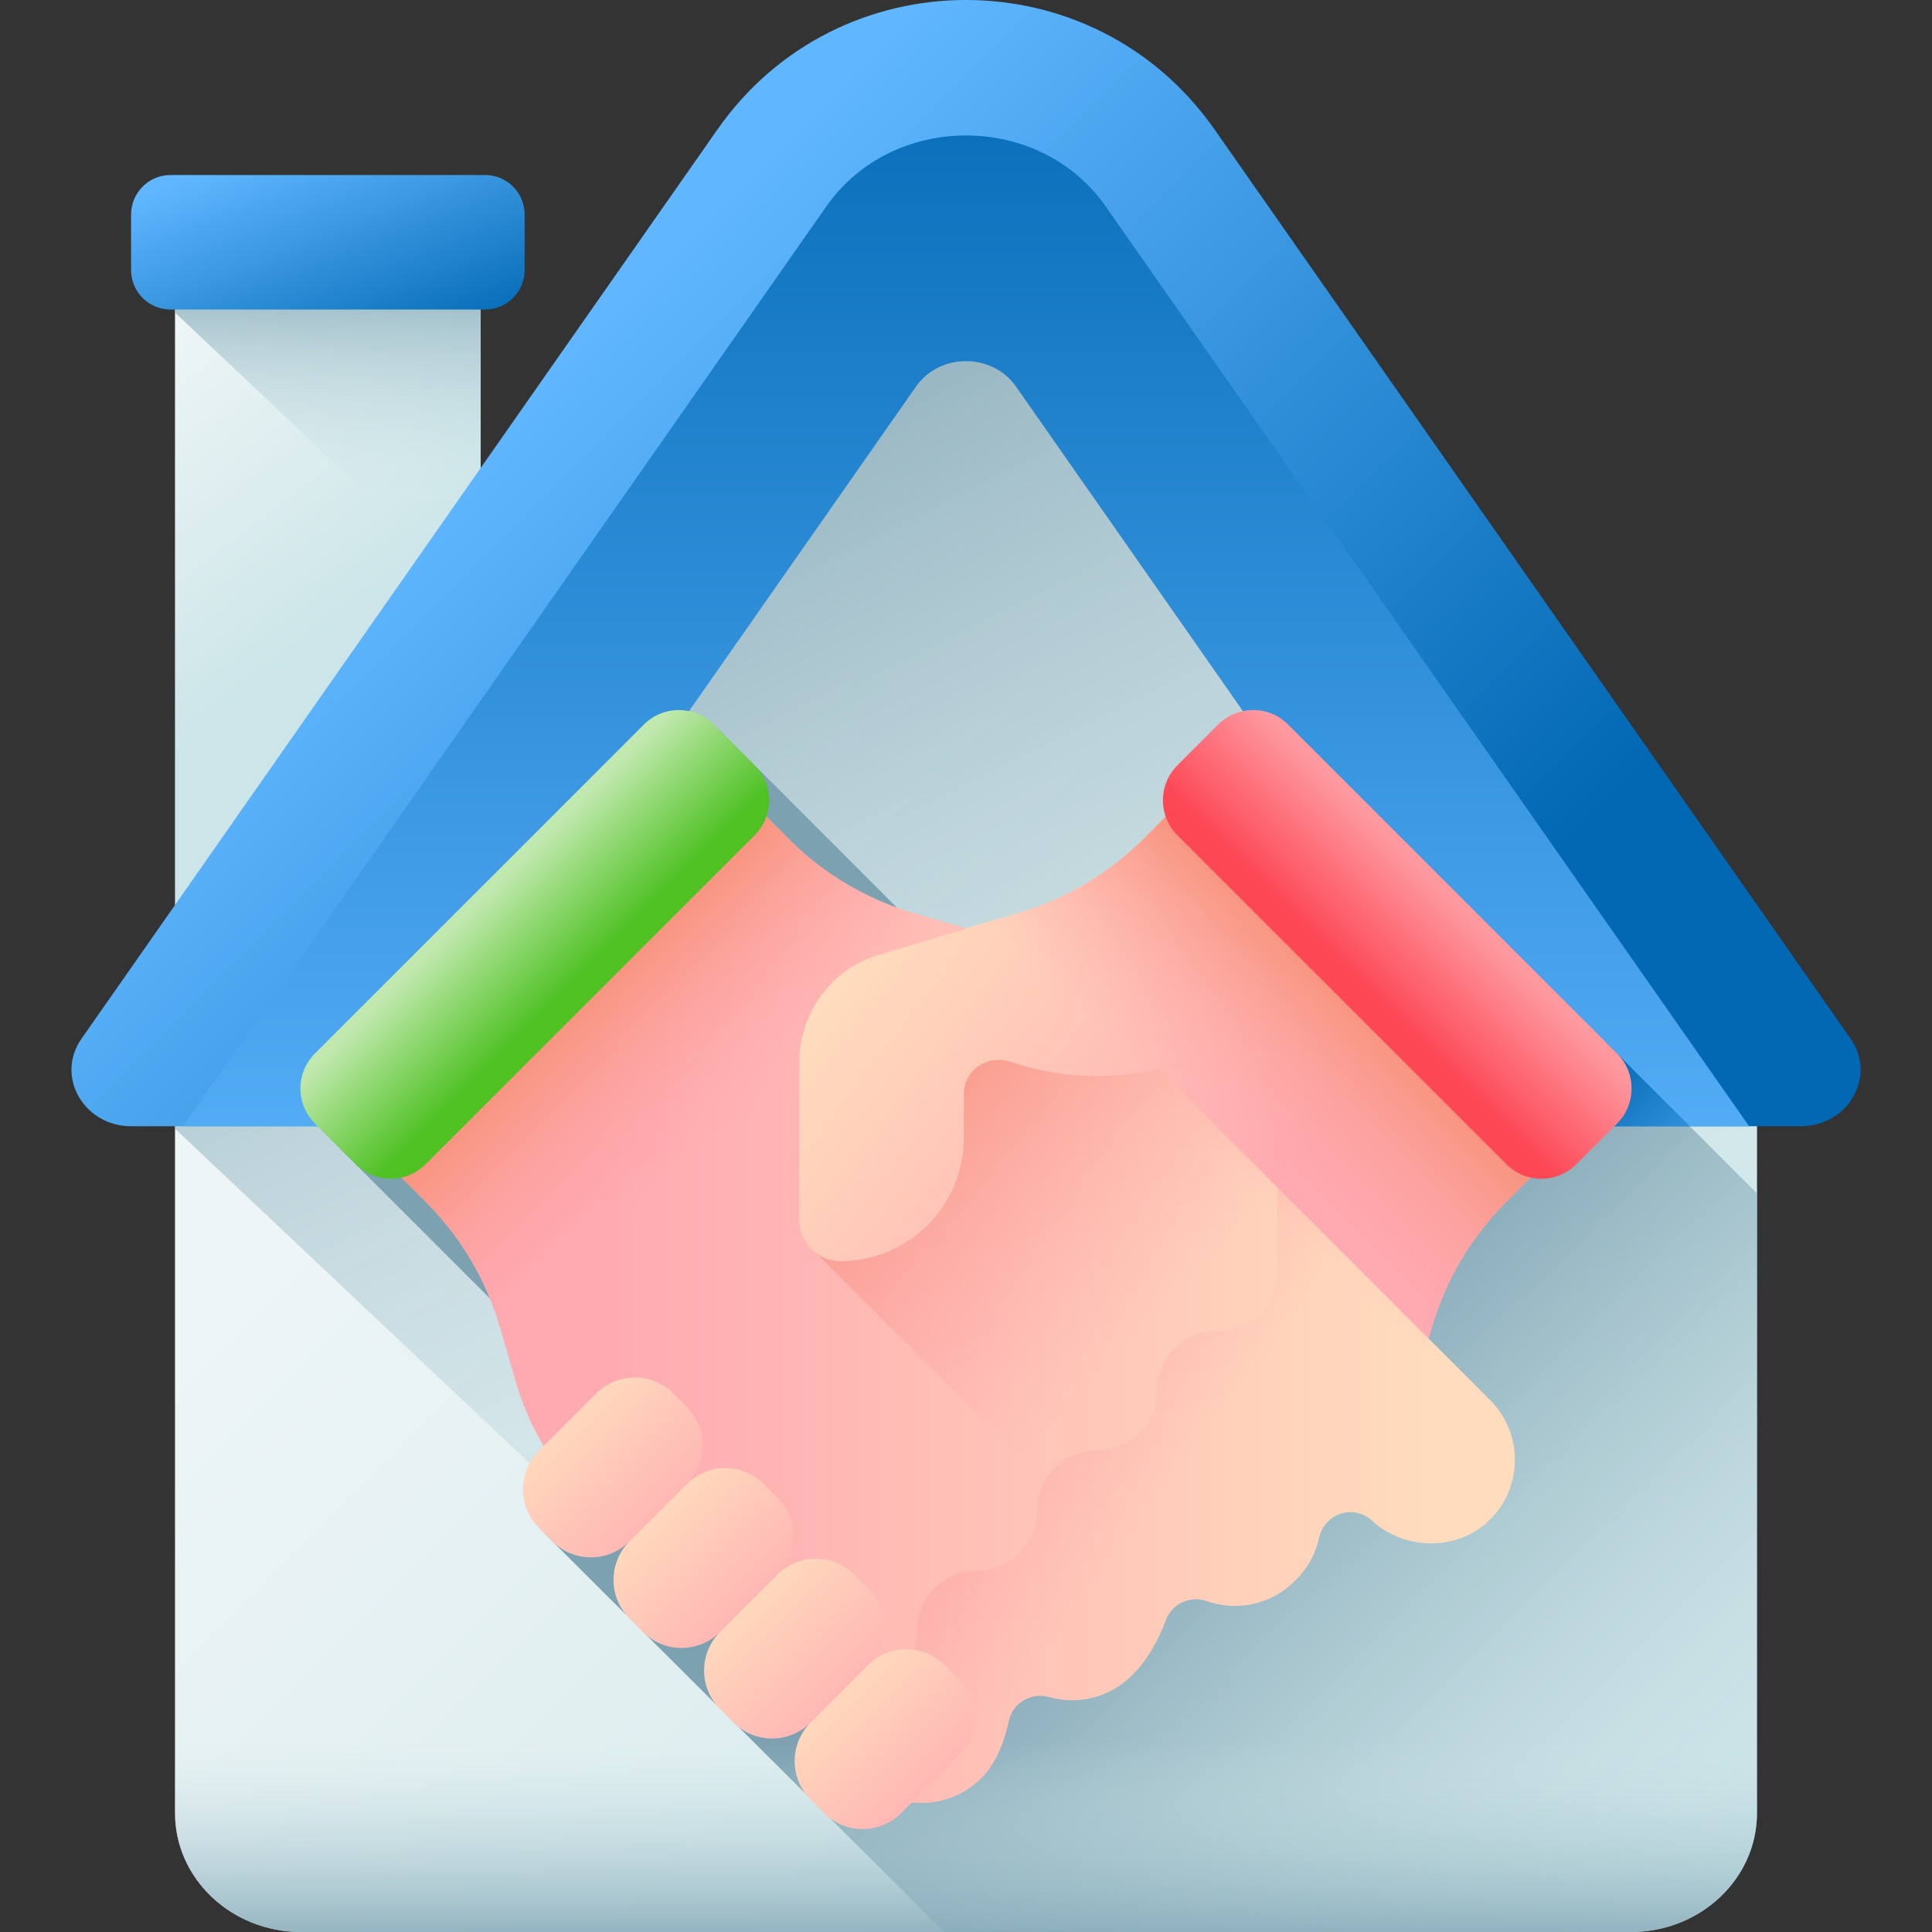 <svg width="50" height="50" viewBox="0 0 50 50" fill="none" xmlns="http://www.w3.org/2000/svg">
<rect x="0" y="0" width="50" height="50" fill="#333333" stroke="none"/>
<g clip-path="url(#clip0_17083_2029)">
<path d="M4.529 6.425H12.44V24.528H4.529V6.425Z" fill="url(#paint0_linear_17083_2029)"/>
<path d="M4.529 8.09L12.441 15.555V6.425H4.529V8.09Z" fill="url(#paint1_linear_17083_2029)"/>
<path d="M12.554 8.011H4.416C3.85 8.011 3.392 7.553 3.392 6.987V5.553C3.392 4.987 3.85 4.529 4.416 4.529H12.554C13.119 4.529 13.578 4.987 13.578 5.553V6.987C13.578 7.553 13.119 8.011 12.554 8.011Z" fill="url(#paint2_linear_17083_2029)"/>
<path d="M42.208 50H7.792C5.99 50 4.529 48.621 4.529 46.921V26.487L22.215 2.06C23.588 0.164 26.413 0.164 27.785 2.06L45.471 26.487V46.921C45.471 48.621 44.01 50 42.208 50Z" fill="url(#paint3_linear_17083_2029)"/>
<path d="M22.215 2.06L4.529 26.487V29.211L26.562 50H42.208C44.01 50 45.471 48.621 45.471 46.921V26.487L27.785 2.06C26.412 0.164 23.588 0.164 22.215 2.06Z" fill="url(#paint4_linear_17083_2029)"/>
<path d="M45.471 46.921V30.886L33.531 18.947C33.032 18.447 32.222 18.447 31.722 18.947L30.666 20.003C30.307 20.362 30.208 20.881 30.365 21.33L29.791 21.904C28.88 22.815 25.591 24.333 25.591 24.333L23.878 23.838C23.72 23.792 23.564 23.741 23.409 23.686L18.67 18.946C18.17 18.447 17.36 18.447 16.861 18.946L8.345 27.462C7.846 27.962 7.846 28.771 8.345 29.271L12.873 33.799C12.976 34.051 13.067 34.309 13.143 34.573L13.528 35.905C13.702 36.508 13.95 37.084 14.263 37.623L14.142 37.743C13.592 38.294 13.592 39.186 14.142 39.736L24.434 50H42.208C44.01 50 45.471 48.621 45.471 46.921Z" fill="url(#paint5_linear_17083_2029)"/>
<path d="M4.529 40.204V46.92C4.529 48.621 5.99 50 7.792 50H42.208C44.01 50 45.471 48.621 45.471 46.92V40.204H4.529Z" fill="url(#paint6_linear_17083_2029)"/>
<path d="M26.296 10.004L39.227 28.491C39.514 28.901 39.999 29.147 40.519 29.147H46.601C47.834 29.147 48.572 27.854 47.893 26.883L31.432 3.35C28.308 -1.117 21.693 -1.117 18.568 3.35L2.108 26.883C1.429 27.854 2.166 29.147 3.399 29.147H9.482C10.002 29.147 10.487 28.901 10.773 28.491L23.704 10.004C24.334 9.104 25.666 9.104 26.296 10.004Z" fill="url(#paint7_linear_17083_2029)"/>
<path d="M10.773 28.491L23.704 10.004C24.318 9.127 25.682 9.127 26.296 10.004L39.227 28.491C39.514 28.901 39.999 29.147 40.519 29.147H45.266L28.614 5.341C26.903 2.894 23.097 2.894 21.386 5.341L4.734 29.147H9.481C10.002 29.147 10.487 28.901 10.773 28.491Z" fill="url(#paint8_linear_17083_2029)"/>
<path d="M39.227 28.491C39.514 28.901 39.999 29.147 40.519 29.147H43.732L41.545 26.96L39.227 28.491Z" fill="url(#paint9_linear_17083_2029)"/>
<path d="M16.861 18.946L8.345 27.462C7.885 27.922 7.85 28.645 8.238 29.147H9.482C10.001 29.147 10.487 28.901 10.773 28.491L17.709 18.575C17.401 18.588 17.096 18.711 16.861 18.946Z" fill="url(#paint10_linear_17083_2029)"/>
<path d="M39.755 30.331L38.987 31.1C38.076 32.011 37.41 33.139 37.052 34.377L36.668 35.709C36.311 36.948 35.644 38.075 34.734 38.987L33.454 40.265L20.429 27.241L23.098 24.572L26.317 23.642C27.556 23.284 28.683 22.619 29.595 21.707L30.363 20.939C31.097 20.206 32.287 20.206 33.022 20.939L39.755 27.673C40.489 28.407 40.489 29.598 39.755 30.331Z" fill="url(#paint11_linear_17083_2029)"/>
<path d="M37.185 33.964C37.564 32.888 38.178 31.909 38.987 31.099L39.756 30.331C40.49 29.597 40.49 28.407 39.756 27.673L33.022 20.939C32.288 20.205 31.098 20.205 30.363 20.939L29.595 21.707C28.786 22.516 27.807 23.131 26.731 23.509L37.185 33.964Z" fill="url(#paint12_linear_17083_2029)"/>
<path d="M38.603 39.286C37.769 40.161 36.334 40.153 35.463 39.314C34.98 38.931 34.27 39.194 34.138 39.798C34.052 40.193 33.855 40.569 33.548 40.876L33.503 40.922C32.888 41.537 31.995 41.71 31.224 41.435C30.797 41.284 30.332 41.505 30.172 41.929C29.999 42.388 29.733 42.92 29.346 43.307L29.291 43.362C28.713 43.94 27.89 44.128 27.153 43.921C26.694 43.792 26.213 44.064 26.112 44.53C26 45.044 25.792 45.621 25.41 46.004L25.392 46.022C24.539 46.875 23.155 46.875 22.302 46.022L15.267 38.987C14.355 38.075 13.69 36.948 13.332 35.709L12.947 34.377C12.59 33.139 11.924 32.011 11.013 31.1L10.244 30.332C9.51 29.598 9.51 28.407 10.244 27.674L16.978 20.939C17.712 20.205 18.903 20.205 19.637 20.939L20.405 21.708C21.316 22.619 22.444 23.285 23.682 23.642L26.902 24.572L38.565 36.235C39.406 37.075 39.418 38.43 38.603 39.286Z" fill="url(#paint13_linear_17083_2029)"/>
<path d="M38.565 36.235L33.06 30.73V32.878C33.06 33.736 32.365 34.431 31.506 34.432C31.077 34.432 30.688 34.605 30.407 34.886C30.126 35.167 29.953 35.556 29.953 35.985C29.952 36.415 29.778 36.803 29.498 37.084C29.216 37.366 28.828 37.539 28.399 37.539C27.97 37.539 27.581 37.712 27.299 37.994C27.017 38.276 26.845 38.665 26.845 39.093C26.845 39.522 26.671 39.91 26.389 40.192C26.108 40.473 25.72 40.647 25.291 40.648C24.862 40.648 24.473 40.82 24.191 41.102C23.91 41.383 23.737 41.772 23.737 42.201C23.737 42.63 23.563 43.019 23.282 43.3C23 43.581 22.612 43.755 22.183 43.755H20.035L22.302 46.022C23.155 46.875 24.539 46.875 25.393 46.022L25.41 46.004C25.793 45.621 26 45.043 26.112 44.53C26.213 44.064 26.694 43.792 27.153 43.921C27.89 44.128 28.713 43.94 29.29 43.362L29.346 43.306C29.733 42.919 29.999 42.388 30.172 41.929C30.332 41.505 30.798 41.283 31.224 41.435C31.995 41.709 32.888 41.537 33.504 40.921L33.549 40.876C33.856 40.569 34.052 40.193 34.138 39.797C34.27 39.194 34.98 38.93 35.464 39.314C36.334 40.153 37.769 40.161 38.604 39.286C39.419 38.43 39.405 37.075 38.565 36.235Z" fill="url(#paint14_linear_17083_2029)"/>
<path d="M12.815 33.964C12.436 32.888 11.822 31.909 11.013 31.099L10.244 30.331C9.51 29.597 9.51 28.407 10.244 27.673L16.978 20.939C17.712 20.205 18.902 20.205 19.637 20.939L20.405 21.707C21.214 22.516 22.193 23.131 23.269 23.509L12.815 33.964Z" fill="url(#paint15_linear_17083_2029)"/>
<path d="M23.682 23.642C22.444 23.284 21.317 22.619 20.405 21.707L19.637 20.939C18.903 20.205 17.713 20.205 16.979 20.939L10.245 27.673C9.511 28.407 9.511 29.597 10.245 30.331L11.013 31.099C11.924 32.011 12.59 33.139 12.948 34.377L13.265 35.477L24.782 23.959L23.682 23.642Z" fill="url(#paint16_linear_17083_2029)"/>
<path d="M19.53 21.616L11.014 30.131C10.515 30.631 9.705 30.631 9.205 30.131L8.149 29.075C7.65 28.576 7.65 27.765 8.149 27.266L16.665 18.75C17.164 18.251 17.974 18.251 18.474 18.75L19.53 19.806C20.029 20.306 20.029 21.116 19.53 21.616Z" fill="url(#paint17_linear_17083_2029)"/>
<path d="M33.548 40.876C33.855 40.569 34.052 40.193 34.138 39.798C34.27 39.194 34.98 38.931 35.463 39.314C36.334 40.153 37.769 40.161 38.603 39.286C39.418 38.43 39.406 37.075 38.565 36.235L27.065 24.734L22.715 29.084L21.094 32.399L30.345 41.651C30.564 41.417 30.905 41.322 31.224 41.435C31.995 41.71 32.888 41.537 33.503 40.922L33.548 40.876Z" fill="url(#paint18_linear_17083_2029)"/>
<path d="M30.363 20.939L29.595 21.707C28.683 22.619 27.556 23.284 26.317 23.642L22.589 24.761C21.448 25.178 20.689 26.264 20.689 27.478V31.578C20.689 32.164 21.164 32.639 21.75 32.639C23.514 32.639 24.944 31.209 24.944 29.446V28.306C24.944 28.28 24.945 28.255 24.947 28.231C24.993 27.665 25.576 27.303 26.119 27.469L26.375 27.547C29.374 28.464 32.613 27.243 34.261 24.576L34.503 24.185L30.598 20.74C30.516 20.799 30.437 20.865 30.363 20.939Z" fill="url(#paint19_linear_17083_2029)"/>
<path d="M26.318 23.642C27.556 23.284 28.683 22.619 29.595 21.707L30.363 20.939C31.097 20.205 32.287 20.205 33.022 20.939L39.755 27.673C40.489 28.407 40.489 29.597 39.755 30.331L38.987 31.099C38.076 32.011 37.41 33.139 37.052 34.377L36.735 35.477L25.218 23.96L26.318 23.642Z" fill="url(#paint20_linear_17083_2029)"/>
<path d="M30.47 21.616L38.986 30.131C39.485 30.631 40.295 30.631 40.795 30.131L41.851 29.075C42.35 28.576 42.35 27.765 41.851 27.266L33.335 18.75C32.836 18.251 32.026 18.251 31.526 18.75L30.47 19.806C29.971 20.306 29.971 21.116 30.47 21.616Z" fill="url(#paint21_linear_17083_2029)"/>
<path d="M14.298 39.891L13.946 39.54C13.396 38.989 13.396 38.097 13.946 37.547L15.431 36.062C15.981 35.512 16.873 35.512 17.423 36.062L17.775 36.414C18.325 36.964 18.325 37.856 17.775 38.407L16.29 39.891C15.74 40.442 14.848 40.442 14.298 39.891Z" fill="url(#paint22_linear_17083_2029)"/>
<path d="M16.642 42.236L16.29 41.884C15.74 41.334 15.74 40.442 16.29 39.891L17.775 38.407C18.325 37.856 19.217 37.856 19.767 38.407L20.119 38.758C20.669 39.308 20.669 40.201 20.119 40.751L18.634 42.236C18.084 42.786 17.192 42.786 16.642 42.236Z" fill="url(#paint23_linear_17083_2029)"/>
<path d="M18.986 44.58L18.634 44.228C18.084 43.678 18.084 42.786 18.634 42.236L20.119 40.751C20.669 40.201 21.562 40.201 22.112 40.751L22.463 41.102C23.014 41.653 23.014 42.545 22.463 43.095L20.979 44.58C20.428 45.13 19.536 45.13 18.986 44.58Z" fill="url(#paint24_linear_17083_2029)"/>
<path d="M21.33 46.924L20.979 46.572C20.428 46.022 20.428 45.13 20.979 44.58L22.463 43.095C23.014 42.545 23.906 42.545 24.456 43.095L24.808 43.447C25.358 43.997 25.358 44.889 24.808 45.439L23.323 46.924C22.773 47.474 21.881 47.474 21.33 46.924Z" fill="url(#paint25_linear_17083_2029)"/>
</g>
<defs>
<linearGradient id="paint0_linear_17083_2029" x1="3.596" y1="9.013" x2="9.18" y2="16.395" gradientUnits="userSpaceOnUse">
<stop stop-color="#EEF5F6"/>
<stop offset="1" stop-color="#CBE5E8"/>
</linearGradient>
<linearGradient id="paint1_linear_17083_2029" x1="8.485" y1="12.98" x2="8.485" y2="6.244" gradientUnits="userSpaceOnUse">
<stop stop-color="#CBE5E8" stop-opacity="0"/>
<stop offset="1" stop-color="#7CA1B1"/>
</linearGradient>
<linearGradient id="paint2_linear_17083_2029" x1="7.398" y1="3.553" x2="9.901" y2="9.81" gradientUnits="userSpaceOnUse">
<stop stop-color="#60B7FF"/>
<stop offset="1" stop-color="#0268B4"/>
</linearGradient>
<linearGradient id="paint3_linear_17083_2029" x1="15.001" y1="23.915" x2="43.502" y2="52.416" gradientUnits="userSpaceOnUse">
<stop stop-color="#EEF5F6"/>
<stop offset="1" stop-color="#CBE5E8"/>
</linearGradient>
<linearGradient id="paint4_linear_17083_2029" x1="33.019" y1="43.967" x2="14.638" y2="7.022" gradientUnits="userSpaceOnUse">
<stop stop-color="#CBE5E8" stop-opacity="0"/>
<stop offset="1" stop-color="#7CA1B1"/>
</linearGradient>
<linearGradient id="paint5_linear_17083_2029" x1="44.928" y1="50.432" x2="30.129" y2="35.633" gradientUnits="userSpaceOnUse">
<stop stop-color="#CBE5E8" stop-opacity="0"/>
<stop offset="0.194" stop-color="#B5D2D9" stop-opacity="0.194"/>
<stop offset="0.524" stop-color="#96B8C3" stop-opacity="0.525"/>
<stop offset="0.805" stop-color="#83A7B6" stop-opacity="0.805"/>
<stop offset="1" stop-color="#7CA1B1"/>
</linearGradient>
<linearGradient id="paint6_linear_17083_2029" x1="25" y1="45.057" x2="25" y2="50.861" gradientUnits="userSpaceOnUse">
<stop stop-color="#CBE5E8" stop-opacity="0"/>
<stop offset="1" stop-color="#7CA1B1"/>
</linearGradient>
<linearGradient id="paint7_linear_17083_2029" x1="12.357" y1="11.437" x2="31.66" y2="30.741" gradientUnits="userSpaceOnUse">
<stop stop-color="#60B7FF"/>
<stop offset="1" stop-color="#0268B4"/>
</linearGradient>
<linearGradient id="paint8_linear_17083_2029" x1="25" y1="34.046" x2="25" y2="-0.155" gradientUnits="userSpaceOnUse">
<stop stop-color="#60B7FF"/>
<stop offset="1" stop-color="#0268B4"/>
</linearGradient>
<linearGradient id="paint9_linear_17083_2029" x1="44.165" y1="31.521" x2="40.721" y2="28.077" gradientUnits="userSpaceOnUse">
<stop stop-color="#0268B4" stop-opacity="0"/>
<stop offset="1" stop-color="#0268B4"/>
</linearGradient>
<linearGradient id="paint10_linear_17083_2029" x1="12.84" y1="31.167" x2="12.84" y2="17.065" gradientUnits="userSpaceOnUse">
<stop stop-color="#0268B4" stop-opacity="0"/>
<stop offset="1" stop-color="#0268B4"/>
</linearGradient>
<linearGradient id="paint11_linear_17083_2029" x1="23.54" y1="23.099" x2="33.265" y2="30.613" gradientUnits="userSpaceOnUse">
<stop stop-color="#FFDCBD"/>
<stop offset="1" stop-color="#FFA9B1"/>
</linearGradient>
<linearGradient id="paint12_linear_17083_2029" x1="33.853" y1="26.817" x2="35.758" y2="24.913" gradientUnits="userSpaceOnUse">
<stop stop-color="#FFA9B1" stop-opacity="0"/>
<stop offset="1" stop-color="#F89580"/>
</linearGradient>
<linearGradient id="paint13_linear_17083_2029" x1="37.01" y1="33.513" x2="15.36" y2="33.513" gradientUnits="userSpaceOnUse">
<stop stop-color="#FFDCBD"/>
<stop offset="1" stop-color="#FFA9B1"/>
</linearGradient>
<linearGradient id="paint14_linear_17083_2029" x1="29.399" y1="39.631" x2="22.689" y2="34.651" gradientUnits="userSpaceOnUse">
<stop stop-color="#FFA9B1" stop-opacity="0"/>
<stop offset="1" stop-color="#F89580"/>
</linearGradient>
<linearGradient id="paint15_linear_17083_2029" x1="16.164" y1="26.817" x2="14.26" y2="24.913" gradientUnits="userSpaceOnUse">
<stop stop-color="#FFA9B1" stop-opacity="0"/>
<stop offset="1" stop-color="#F89580"/>
</linearGradient>
<linearGradient id="paint16_linear_17083_2029" x1="18.766" y1="29.46" x2="15.191" y2="25.886" gradientUnits="userSpaceOnUse">
<stop stop-color="#FFA9B1" stop-opacity="0"/>
<stop offset="1" stop-color="#F89580"/>
</linearGradient>
<linearGradient id="paint17_linear_17083_2029" x1="12.55" y1="23.151" x2="14.845" y2="25.446" gradientUnits="userSpaceOnUse">
<stop stop-color="#C1E9AF"/>
<stop offset="1" stop-color="#4FC123"/>
</linearGradient>
<linearGradient id="paint18_linear_17083_2029" x1="29.752" y1="34.24" x2="23.048" y2="27.536" gradientUnits="userSpaceOnUse">
<stop stop-color="#FFA9B1" stop-opacity="0"/>
<stop offset="1" stop-color="#F89580"/>
</linearGradient>
<linearGradient id="paint19_linear_17083_2029" x1="22.72" y1="24.16" x2="32.445" y2="31.675" gradientUnits="userSpaceOnUse">
<stop stop-color="#FFDCBD"/>
<stop offset="1" stop-color="#FFA9B1"/>
</linearGradient>
<linearGradient id="paint20_linear_17083_2029" x1="31.234" y1="29.46" x2="34.809" y2="25.886" gradientUnits="userSpaceOnUse">
<stop stop-color="#FFA9B1" stop-opacity="0"/>
<stop offset="1" stop-color="#F89580"/>
</linearGradient>
<linearGradient id="paint21_linear_17083_2029" x1="37.45" y1="23.151" x2="35.155" y2="25.446" gradientUnits="userSpaceOnUse">
<stop stop-color="#FE99A0"/>
<stop offset="1" stop-color="#FD4755"/>
</linearGradient>
<linearGradient id="paint22_linear_17083_2029" x1="14.419" y1="36.52" x2="18.062" y2="40.164" gradientUnits="userSpaceOnUse">
<stop stop-color="#FFDCBD"/>
<stop offset="1" stop-color="#FFA9B1"/>
</linearGradient>
<linearGradient id="paint23_linear_17083_2029" x1="16.763" y1="38.864" x2="20.406" y2="42.508" gradientUnits="userSpaceOnUse">
<stop stop-color="#FFDCBD"/>
<stop offset="1" stop-color="#FFA9B1"/>
</linearGradient>
<linearGradient id="paint24_linear_17083_2029" x1="19.107" y1="41.208" x2="22.75" y2="44.852" gradientUnits="userSpaceOnUse">
<stop stop-color="#FFDCBD"/>
<stop offset="1" stop-color="#FFA9B1"/>
</linearGradient>
<linearGradient id="paint25_linear_17083_2029" x1="21.451" y1="43.552" x2="25.094" y2="47.196" gradientUnits="userSpaceOnUse">
<stop stop-color="#FFDCBD"/>
<stop offset="1" stop-color="#FFA9B1"/>
</linearGradient>
<clipPath id="clip0_17083_2029">
<rect width="50" height="50" fill="white"/>
</clipPath>
</defs>
</svg>
